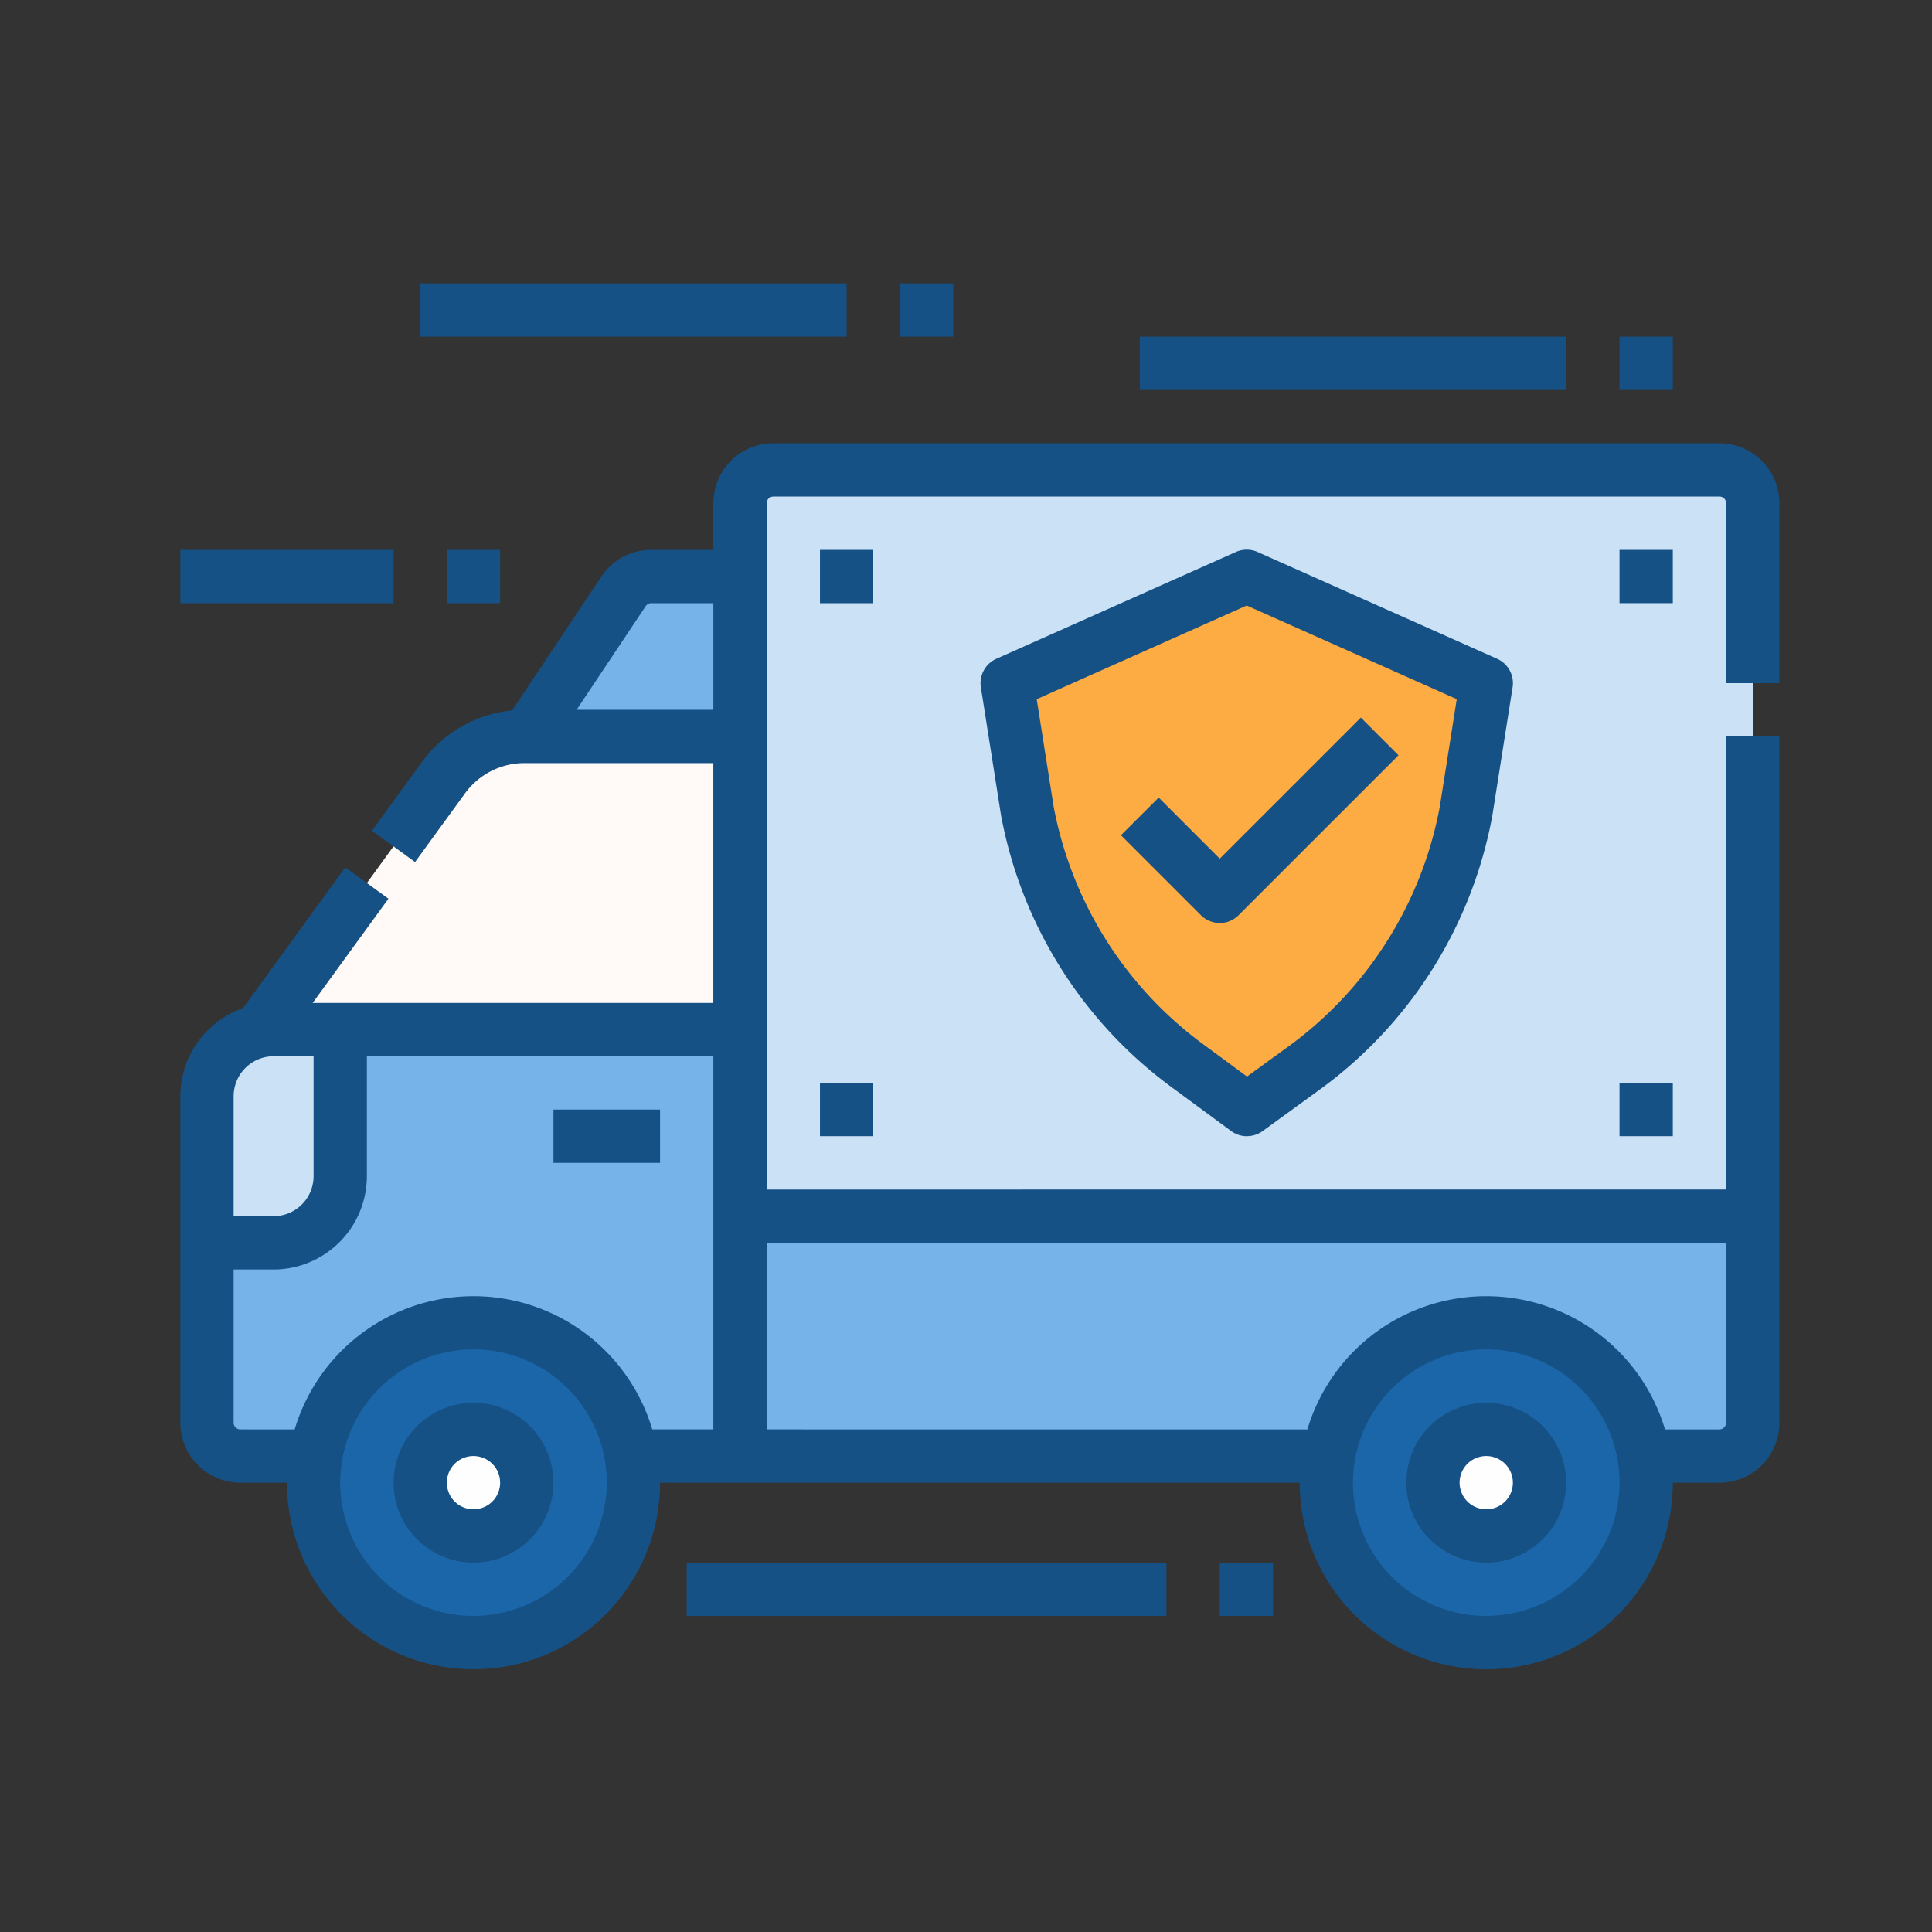<svg xmlns="http://www.w3.org/2000/svg" xmlns:xlink="http://www.w3.org/1999/xlink" width="75" height="75" fill="none" xmlns:v="https://vecta.io/nano"><rect width="100%" height="100%" fill="#333333" stroke="none"/><g fill="#76b3e9"><path d="M28.727 47.211h39.315v8.018c0 .343-.136.672-.379.914s-.572.379-.915.379H28.727v-9.312z"/><path d="M10.621 39.969h18.106v16.554H9.328c-.343 0-.672-.136-.914-.379s-.379-.572-.379-.915V42.556c0-.686.273-1.344.758-1.829s1.143-.758 1.829-.758h0z"/></g><path d="M28.727 39.969H10.104l7.115-9.783a3.88 3.88 0 0 1 3.138-1.598h8.37v11.381z" fill="#fff9f7"/><path d="M30.02 18.242h36.729c.343 0 .672.136.915.379s.379.572.379.915v27.676H28.727V19.536c0-.343.136-.672.379-.915s.572-.379.915-.379h0z" fill="#cbe1f6"/><g fill="#1b66a9"><use xlink:href="#B"/><use xlink:href="#B" x="39.315"/></g><path d="M28.727 28.589H20.45l3.754-5.632c.118-.177.278-.323.466-.423a1.29 1.29 0 0 1 .61-.153h3.446v6.208z" fill="#76b3e9"/><path d="M21.485 43.073h4.138v2.069h-4.138v-2.069z" fill="#155185"/><path d="M10.621 48.246H8.035v-5.69c0-.686.273-1.344.758-1.829s1.143-.758 1.829-.758h2.586v5.69c0 .686-.272 1.344-.758 1.829s-1.143.758-1.829.758z" fill="#cbe1f6"/><path d="M69.077 26.519v-6.984a2.33 2.33 0 0 0-2.328-2.328H30.02a2.33 2.33 0 0 0-2.328 2.328v1.811h-2.412c-.383 0-.761.094-1.099.275s-.626.442-.838.762l-3.463 5.194c-.691.068-1.36.282-1.963.627s-1.126.813-1.536 1.374l-1.942 2.67 1.673 1.217 1.942-2.67c.264-.362.611-.657 1.01-.861s.842-.31 1.291-.311h7.336v9.312H12.136l2.943-4.047-1.674-1.217-3.974 5.465A3.63 3.63 0 0 0 7 42.556V55.23a2.33 2.33 0 0 0 2.328 2.328h1.811a7.24 7.24 0 0 0 7.242 7.242 7.24 7.24 0 0 0 7.242-7.242h24.831c0 1.921.763 3.763 2.121 5.121a7.24 7.24 0 0 0 10.242 0 7.24 7.24 0 0 0 2.121-5.121h1.811a2.33 2.33 0 0 0 2.328-2.328V28.589h-2.069v17.588H29.762V19.536a.26.26 0 0 1 .076-.183c.049-.048.114-.076.183-.076h36.729c.069 0 .134.027.183.076a.26.26 0 0 1 .076.183v6.984h2.069zm-46.694 1.035l2.682-4.023c.024-.035.056-.064.093-.085a.26.26 0 0 1 .122-.031h2.412v4.138h-5.309zM9.069 42.556c0-.411.164-.806.455-1.097s.685-.455 1.097-.455h1.552v4.656c-.001.412-.164.806-.455 1.097s-.685.455-1.097.455H9.069v-4.656zm9.311 20.175c-1.023 0-2.023-.303-2.874-.872a5.17 5.17 0 0 1-1.905-2.322c-.392-.945-.494-1.985-.294-2.989s.692-1.925 1.416-2.649 1.645-1.216 2.649-1.416 2.044-.097 2.989.294 1.753 1.055 2.322 1.905.872 1.851.872 2.874a5.18 5.18 0 0 1-5.173 5.173h0zm6.941-7.242c-.446-1.495-1.362-2.805-2.613-3.737s-2.769-1.435-4.328-1.435-3.078.504-4.328 1.435-2.167 2.243-2.613 3.737H9.328c-.069 0-.134-.027-.183-.076s-.076-.114-.076-.183v-5.949h1.552c.96-.001 1.88-.383 2.559-1.062s1.061-1.599 1.062-2.559v-4.656h13.45v14.484h-2.37zm32.374 7.242c-1.023 0-2.023-.303-2.874-.872s-1.514-1.376-1.905-2.322-.494-1.985-.294-2.989a5.17 5.17 0 0 1 1.416-2.649c.724-.724 1.645-1.216 2.649-1.416s2.044-.097 2.989.294 1.753 1.055 2.322 1.905.872 1.851.872 2.874a5.18 5.18 0 0 1-5.173 5.173zm9.311-14.485v6.984c0 .069-.027.134-.076.183s-.114.076-.183.076h-2.112c-.446-1.495-1.362-2.805-2.613-3.737s-2.769-1.435-4.328-1.435-3.078.504-4.328 1.435-2.167 2.243-2.613 3.737H29.762v-7.242h37.246z" fill="#155185"/><path d="M46.15 41.412c-3.292-2.398-5.538-5.967-6.276-9.972l-.775-4.921 9.299-4.146 9.299 4.146-.783 4.962a15.9 15.9 0 0 1-6.358 10.03l-2.149 1.562-2.255-1.661z" fill="#fdab43"/><path d="M48.406 44.108c-.221 0-.436-.071-.614-.202l-2.255-1.661c-3.504-2.554-5.896-6.355-6.681-10.62l-.004-.024-.775-4.921c-.035-.225.004-.455.113-.655s.28-.358.488-.451l9.299-4.146c.133-.059.276-.09.421-.09s.289.031.421.09l9.299 4.146c.208.093.379.251.488.451s.148.43.113.655l-.787 4.985a16.93 16.93 0 0 1-6.768 10.682l-2.149 1.562a1.04 1.04 0 0 1-.608.197h0zm-7.512-12.841a14.87 14.87 0 0 0 5.87 9.312l1.646 1.212 1.537-1.117a14.87 14.87 0 0 0 5.947-9.367l.657-4.166-8.153-3.635-8.153 3.636.65 4.125zm6.457 4.564a1.03 1.03 0 0 1-.731-.303l-3.104-3.104 1.463-1.463 2.372 2.372 5.476-5.476 1.463 1.463-6.208 6.208a1.05 1.05 0 0 1-.336.225 1.03 1.03 0 0 1-.396.079h0zm-15.52-14.485H33.9v2.069h-2.069v-2.069zm0 20.692H33.9v2.069h-2.069v-2.069zm31.038-20.692h2.069v2.069h-2.069v-2.069zm0 20.692h2.069v2.069h-2.069v-2.069z" fill="#155185"/><use xlink:href="#C" fill="#fefefe"/><use xlink:href="#D" fill="#155185"/><use xlink:href="#C" x="39.315" fill="#fefefe"/><g fill="#155185"><use xlink:href="#D" x="39.315"/><path d="M7 21.346h8.277v2.069H7v-2.069zm10.346 0h2.069v2.069h-2.069v-2.069zM16.311 11h16.554v2.069H16.311V11zm18.623 0h2.069v2.069h-2.069V11zm9.312 2.069H60.8v2.069H44.246v-2.069zm18.623 0h2.069v2.069h-2.069v-2.069zM26.658 60.662h18.623v2.069H26.658v-2.069zm20.692-.001h2.069v2.069H47.35v-2.069z"/></g><defs ><path id="B" d="M18.381 63.765a6.21 6.21 0 0 0 6.208-6.208 6.21 6.21 0 0 0-6.208-6.208 6.21 6.21 0 0 0-6.208 6.208 6.21 6.21 0 0 0 6.208 6.208z"/><path id="C" d="M18.381 59.627a2.07 2.07 0 0 0 2.069-2.069 2.07 2.07 0 0 0-2.069-2.069 2.07 2.07 0 0 0-2.069 2.069 2.07 2.07 0 0 0 2.069 2.069z"/><path id="D" d="M18.381 60.661c-.614 0-1.214-.182-1.724-.523s-.908-.826-1.143-1.393-.296-1.191-.177-1.793.415-1.155.849-1.589.987-.73 1.589-.849 1.226-.058 1.793.177 1.052.633 1.393 1.143.523 1.111.523 1.724c-.001.823-.328 1.612-.91 2.194s-1.371.909-2.194.91h0zm0-4.139c-.205 0-.405.061-.575.174s-.303.275-.381.464-.099.397-.059.598.138.385.283.53.329.243.53.283.409.019.598-.059.351-.211.464-.381.174-.37.174-.575c0-.274-.109-.537-.303-.731s-.457-.303-.731-.303z"/></defs></svg>